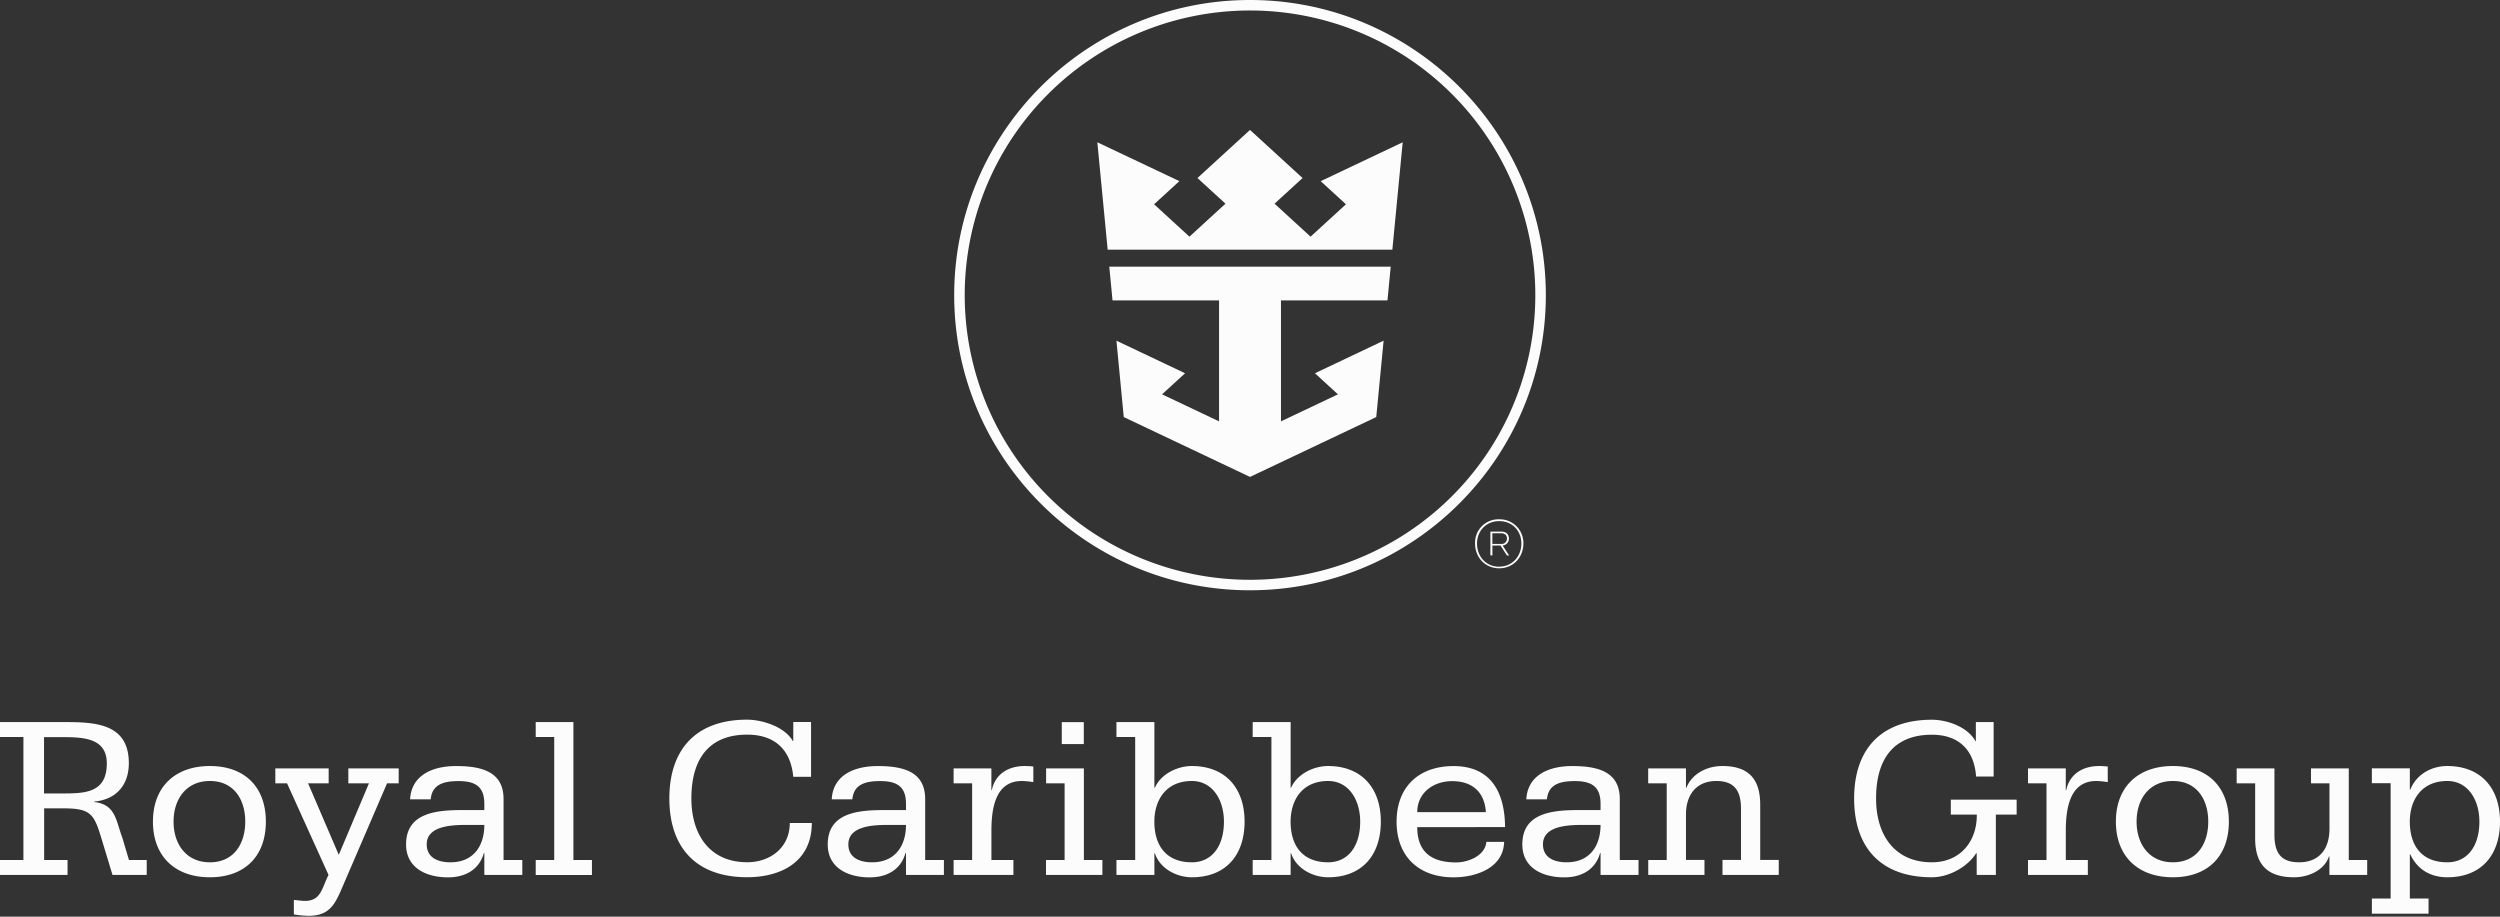 <svg fill="none" height="33" viewBox="0 0 90 33" width="90" xmlns="http://www.w3.org/2000/svg" xmlns:xlink="http://www.w3.org/1999/xlink"><rect x="0" y="0" width="90" height="33" fill="#333333" stroke="none"/><clipPath id="a"><path d="m0 0h90v32.97h-90z"/></clipPath><g clip-path="url(#a)" fill="#fcfcfd"><path d="m0 30.96h.843v-4.427h-.843v-.538h2.344c1.12 0 2.294.067 2.294 1.481 0 .783-.456 1.313-1.248 1.38v.017c.388.042.582.21.708.437.127.227.186.53.304.841l.24.808h.64v.538h-1.232l-.37-1.22c-.295-.984-.387-1.177-1.433-1.177h-.658v1.86h.843v.537h-2.432v-.538zm1.585-2.396h.616c.835 0 1.644 0 1.644-1.084 0-.943-.91-.943-1.644-.943h-.616zm5.971-.987c1.248 0 2.015.749 2.015 2.002s-.767 2.003-2.015 2.003c-1.249 0-2.05-.749-2.05-2.003s.8-2.002 2.05-2.002zm0 3.466c.868 0 1.273-.673 1.273-1.464s-.405-1.463-1.273-1.463c-.869 0-1.308.673-1.308 1.463s.439 1.464 1.308 1.464zm6.8-2.843h-.422l-1.576 3.66c-.279.656-.464 1.11-1.248 1.11a3.861 3.861 0 0 1 -.531-.05v-.522c.126.009.261.034.404.034.582 0 .608-.479.844-.935l-1.493-3.297h-.422v-.538h1.92v.538h-.741l1.105 2.574 1.086-2.574h-.742v-.538h1.813v.538zm3.08 2.507h-.016c-.17.606-.675.878-1.291.878-.767 0-1.51-.328-1.51-1.186 0-1.17 1.148-1.237 2.076-1.237h.741v-.227c0-.614-.32-.816-.927-.816-.523 0-.953.11-1.003.656h-.743c.05-.884.827-1.197 1.653-1.197.91 0 1.712.194 1.712 1.186v2.196h.675v.538h-1.367v-.79zm-1.222.336c.851 0 1.222-.614 1.222-1.346h-.581c-.498 0-1.493 0-1.493.699 0 .504.438.647.852.647zm3.072-.083h.666v-4.427h-.666v-.538h1.357v4.964h.667v.54h-2.024v-.54zm9.912-2.996h-.64c-.093-1.001-.691-1.517-1.66-1.517-1.266 0-2.008.75-2.008 2.297 0 1.321.675 2.297 2.007 2.297.818 0 1.535-.514 1.535-1.413h.793c0 1.396-1.105 1.952-2.328 1.952-1.84 0-2.8-1.07-2.8-2.836 0-1.767.96-2.836 2.8-2.836.498 0 1.332.228 1.644.767h.017v-.682h.64zm3.418 2.743h-.017c-.169.606-.675.878-1.29.878-.768 0-1.51-.328-1.51-1.186 0-1.17 1.147-1.237 2.075-1.237h.742v-.227c0-.614-.32-.816-.928-.816-.523 0-.953.11-1.003.656h-.743c.05-.884.827-1.197 1.654-1.197.91 0 1.71.194 1.71 1.186v2.196h.675v.538h-1.365v-.79zm-1.223.336c.851 0 1.223-.614 1.223-1.346h-.582c-.498 0-1.493 0-1.493.699 0 .504.438.647.852.647zm2.937-.083h.667v-2.76h-.667v-.538h1.36v.782h.017c.118-.581.599-.867 1.18-.867.127 0 .22.009.313.017v.563a2.625 2.625 0 0 0 -.413-.041c-.97 0-1.096 1.018-1.096 1.8v1.043h.792v.538h-2.153v-.538zm3.326 0h.67v-2.76h-.666v-.538h1.36v3.297h.666v.538h-2.03v-.538zm1.36-4.173h-.792v-.791h.793v.79zm1.176 4.173h.675v-4.427h-.675v-.538h1.366v2.364h.017c.219-.496.81-.782 1.332-.782 1.189 0 1.898.774 1.898 2.002 0 1.204-.675 2.003-1.898 2.003-.54 0-1.147-.303-1.332-.866h-.017v.781h-1.366v-.538zm2.715.083c.734 0 1.155-.597 1.155-1.464 0-.774-.405-1.463-1.155-1.463-.936 0-1.35.69-1.35 1.463 0 .867.43 1.464 1.35 1.464zm2.19-.083h.674v-4.427h-.674v-.538h1.366v2.364h.016c.22-.496.81-.782 1.333-.782 1.189 0 1.898.774 1.898 2.002 0 1.204-.676 2.003-1.898 2.003-.54 0-1.147-.303-1.333-.866h-.016v.781h-1.366v-.538zm2.715.083c.733 0 1.155-.597 1.155-1.464 0-.774-.405-1.463-1.155-1.463-.936 0-1.35.69-1.35 1.463 0 .867.43 1.464 1.35 1.464zm3.209-1.266c0 .884.498 1.27 1.4 1.27.438 0 1.045-.243 1.088-.74h.64c-.026.942-1.013 1.277-1.822 1.277-1.248 0-2.05-.748-2.05-2.003 0-1.254.8-2.002 2.05-2.002 1.366 0 1.846.968 1.855 2.196zm2.47-.539c-.042-.697-.463-1.117-1.214-1.117-.666 0-1.256.412-1.256 1.117zm4.129 1.469h-.016c-.168.606-.675.878-1.29.878-.767 0-1.51-.328-1.51-1.186 0-1.17 1.147-1.237 2.075-1.237h.741v-.227c0-.614-.32-.816-.927-.816-.522 0-.953.11-1.003.656h-.743c.051-.884.827-1.197 1.653-1.197.91 0 1.712.194 1.712 1.186v2.196h.675v.538h-1.367v-.79zm-1.222.336c.852 0 1.222-.614 1.222-1.346h-.581c-.498 0-1.492 0-1.492.699 0 .504.438.647.85.647zm2.937-.083h.667v-2.76h-.667v-.538h1.36v.697h.017c.186-.488.72-.782 1.29-.782.96 0 1.366.479 1.366 1.397v1.985h.667v.538h-2.025v-.538h.666v-1.842c0-.614-.21-1.001-.885-1.001-.742 0-1.096.521-1.096 1.203v1.64h.666v.538h-2.024v-.538h-.002zm12.437-3.004h-.633c-.067-.958-.623-1.506-1.593-1.506-1.265 0-2.007.748-2.007 2.296 0 1.322.674 2.297 2.007 2.297 1.012 0 1.628-.74 1.619-1.716h-.936v-.538h2.37v.538h-.748v2.17h-.69v-.781h-.018c-.32.504-.995.866-1.594.866-1.84 0-2.8-1.069-2.8-2.836 0-1.766.96-2.835 2.8-2.835.557 0 1.29.26 1.569.774h.013v-.69h.64v1.961zm1.236 3.004h.666v-2.76h-.666v-.538h1.36v.782h.017c.119-.581.6-.867 1.181-.867.127 0 .22.009.313.017v.563a2.623 2.623 0 0 0 -.413-.041c-.97 0-1.097 1.018-1.097 1.8v1.043h.793v.538h-2.154v-.538zm5.216-3.383c1.248 0 2.015.749 2.015 2.002s-.767 2.003-2.015 2.003c-1.249 0-2.052-.749-2.052-2.003s.8-2.002 2.05-2.002zm0 3.466c.869 0 1.273-.673 1.273-1.464s-.404-1.463-1.273-1.463c-.87 0-1.307.673-1.307 1.463s.439 1.464 1.307 1.464zm6.329-.083h.666v.537h-1.36v-.664h-.017c-.152.471-.7.749-1.256.749-.995 0-1.4-.497-1.4-1.397v-1.985h-.666v-.538h1.36v2.38c0 .615.194 1.001.885 1.001.75 0 1.096-.504 1.096-1.203v-1.64h-.665v-.538h1.36v3.297h-.003zm.834 1.388h.676v-4.152h-.676v-.535h1.367v.766h.017c.193-.496.699-.85 1.332-.85 1.189 0 1.897.774 1.897 2.002 0 1.204-.674 2.003-1.897 2.003-.599 0-1.08-.278-1.332-.825h-.017v1.59h.674v.544h-2.04v-.543zm2.716-1.305c.734 0 1.155-.597 1.155-1.464 0-.774-.405-1.463-1.155-1.463-.936 0-1.35.69-1.35 1.463 0 .867.43 1.464 1.35 1.464zm-43.103-30.665c2.031 0 4.017.601 5.706 1.727a10.252 10.252 0 0 1 3.783 4.599 10.225 10.225 0 0 1 -2.226 11.167 10.291 10.291 0 0 1 -11.193 2.222 10.265 10.265 0 0 1 -4.609-3.774 10.23 10.23 0 0 1 1.277-12.939 10.282 10.282 0 0 1 7.262-3.002m0-.378c-5.874 0-10.649 4.767-10.649 10.626 0 5.858 4.775 10.624 10.649 10.624s10.65-4.766 10.65-10.624c0-5.86-4.778-10.626-10.65-10.626z"/><path d="m47.544 6.521.91.833-1.274 1.166-1.296-1.188 1.008-.923-1.892-1.732-1.892 1.732 1.009.923-1.297 1.188-1.273-1.166.91-.833-2.953-1.399.372 3.865h10.249l.372-3.865-2.953 1.4zm-7.61 3.079.117 1.215h3.835v4.354l-2.052-.973.828-.759-2.47-1.172.263 2.749 4.545 2.155 4.545-2.155.265-2.75-2.472 1.173.828.759-2.051.973v-4.354h3.834l.117-1.215zm14.039 9.095a.852.852 0 0 1 .869.872c0 .492-.359.892-.87.892-.51 0-.87-.399-.87-.892a.842.842 0 0 1 .87-.872zm0 1.704c.47 0 .796-.375.796-.832 0-.458-.328-.807-.796-.807s-.8.35-.8.81.32.832.8.832v-.002zm-.32-1.262h.388c.183 0 .28.1.28.248a.248.248 0 0 1 -.227.254l.235.358h-.08l-.23-.358h-.292v.355h-.073v-.857zm.072.06v.385h.313a.192.192 0 0 0 .213-.197c0-.11-.073-.188-.213-.188z"/></g></svg>